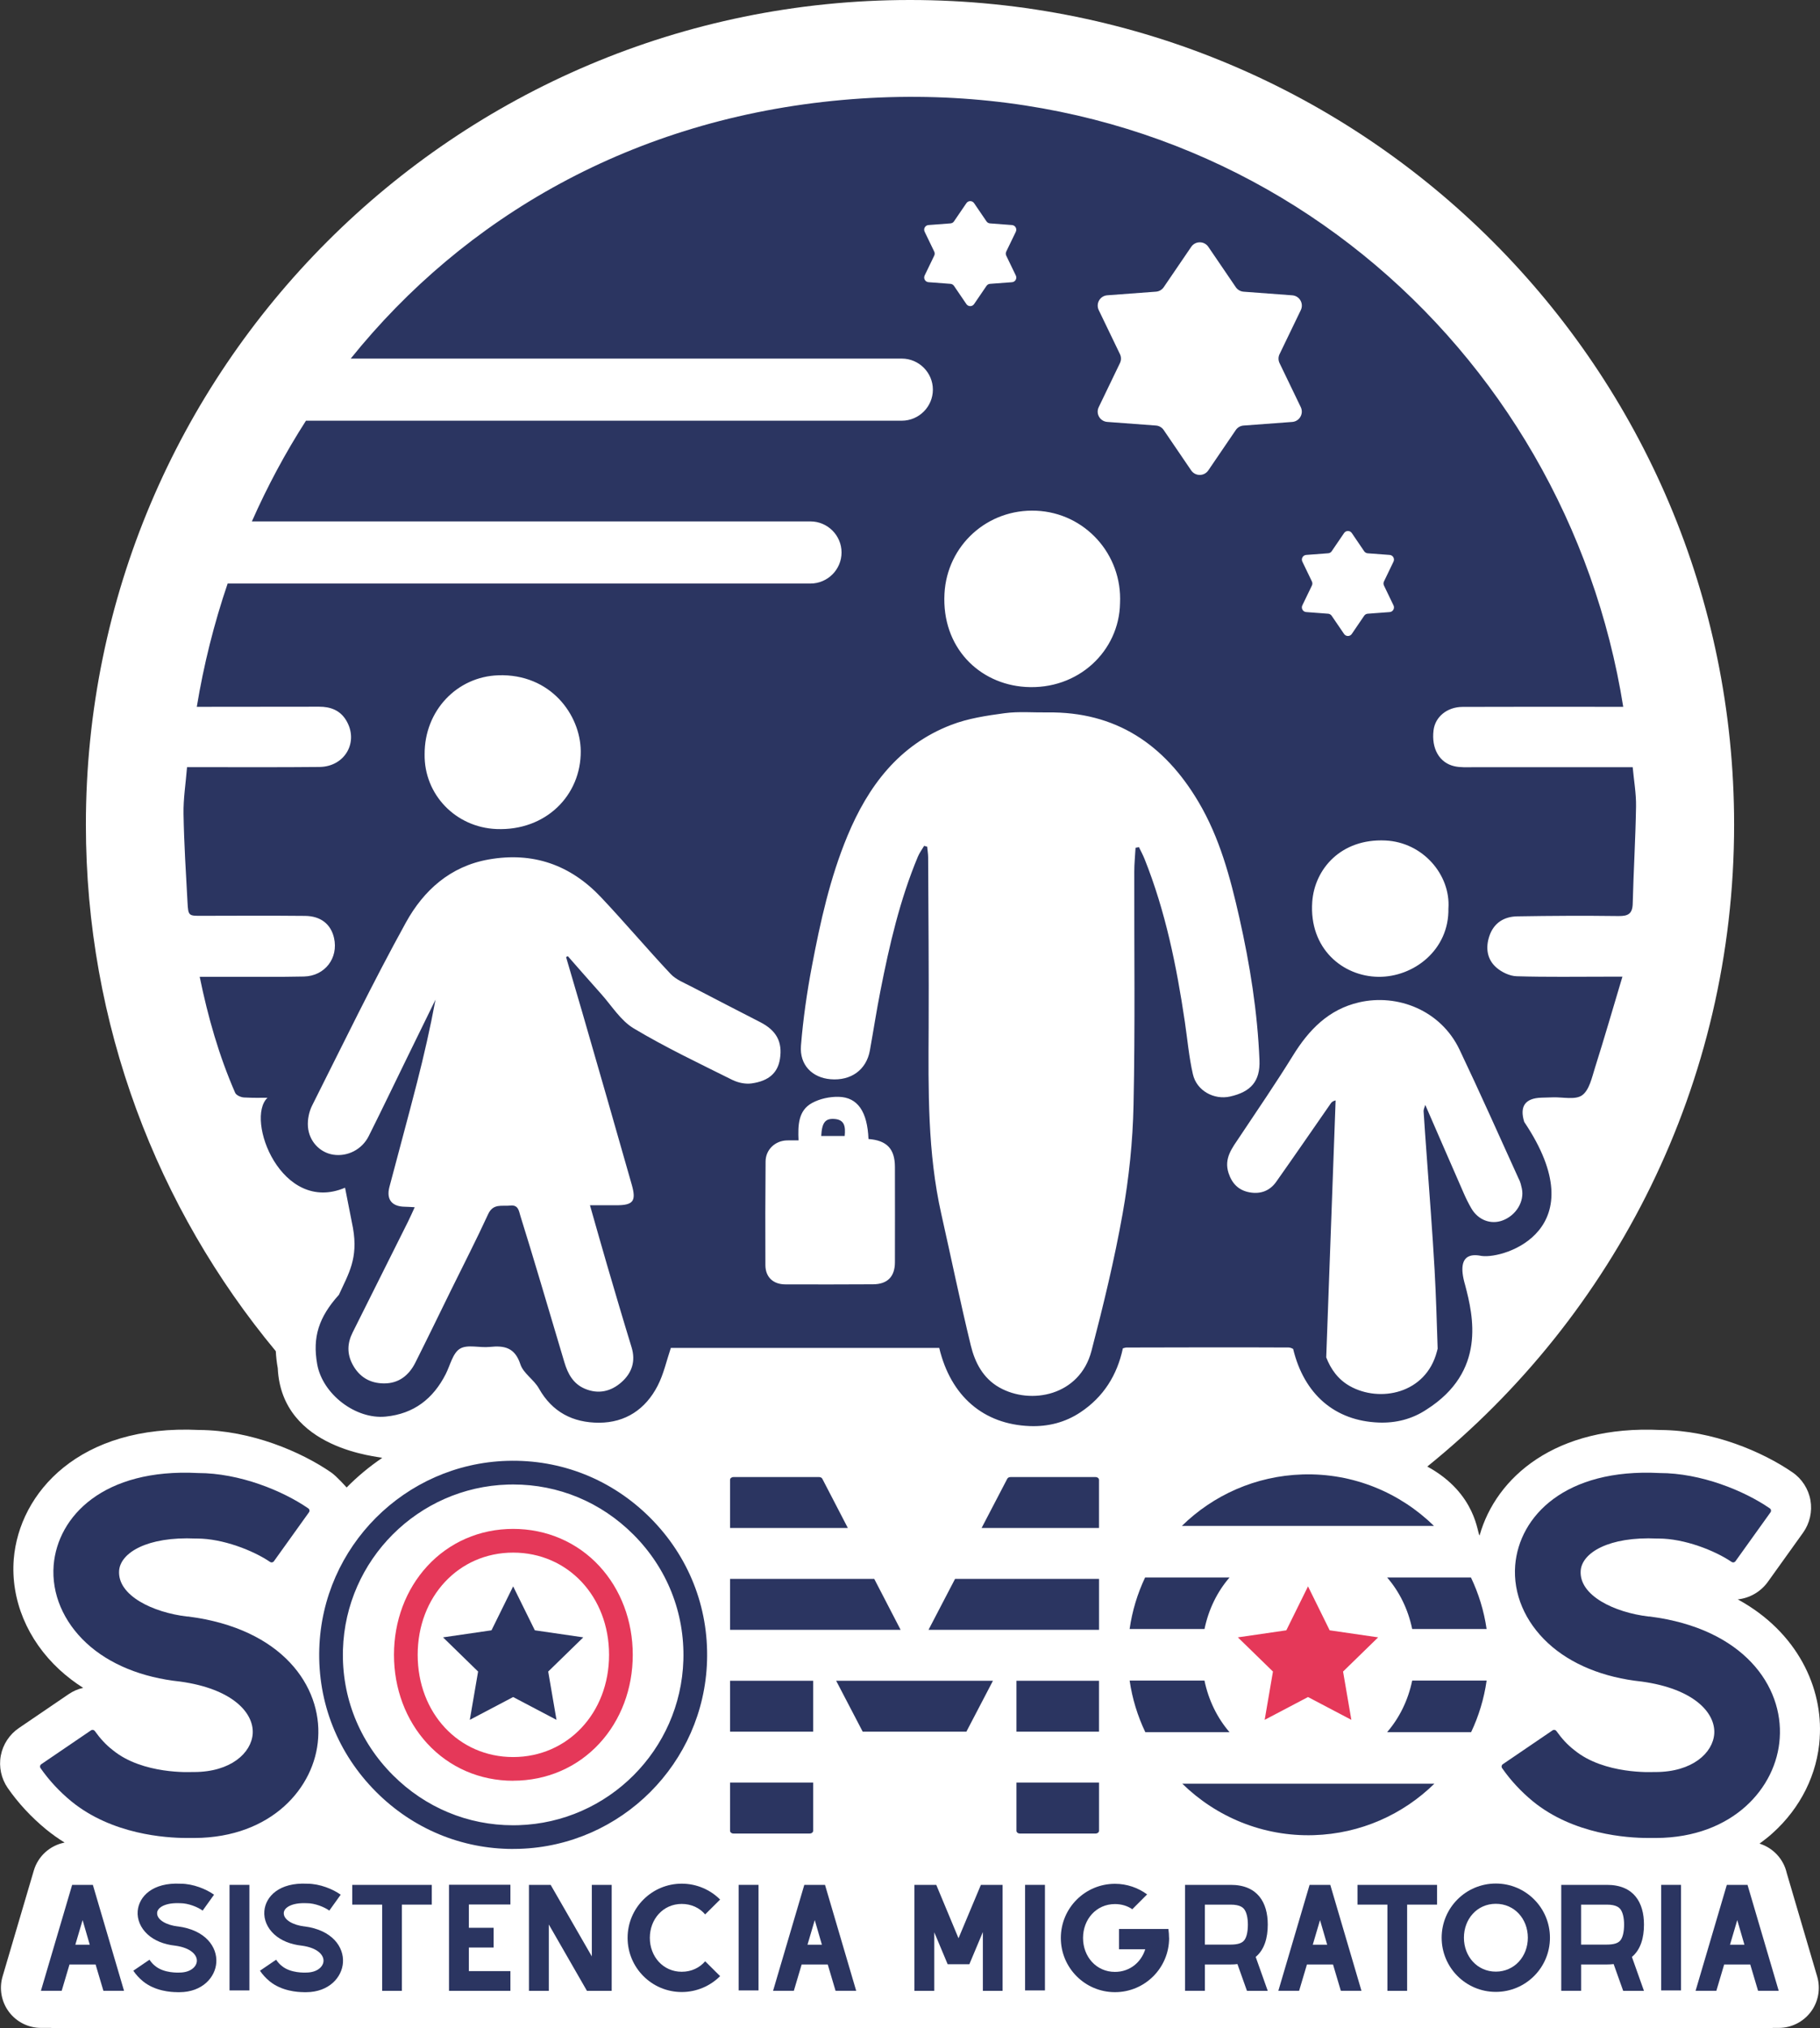 <?xml version="1.0" encoding="UTF-8"?>
<svg id="Capa_1" data-name="Capa 1" xmlns="http://www.w3.org/2000/svg" viewBox="0 0 658.84 733.76">
  <rect x="0" y="0" width="658.84" height="733.76" fill="#333333" stroke="none"/>
  <defs>
    <style>
      .cls-1 {
        fill: #fff;
      }

      .cls-2 {
        fill: #e53859;
      }

      .cls-3 {
        fill: #2b3561;
      }
    </style>
  </defs>
  <path class="cls-1" d="m658.73,628.75c1.24-17.96-7.9-38.25-29.66-50.13,4.24-.45,8.27-2.66,10.95-6.42l12.73-17.76c2.39-3.37,3.35-7.63,2.63-11.7-.72-4.07-3.09-7.74-6.46-10.05-10.69-7.37-28.83-15.25-47.8-15.35-38.1-1.84-59.57,17.15-65.5,38.12-.86-.19-.93-15.09-18.94-24.9,67.74-54.69,111.07-138.39,111.07-232.23C627.75,133.57,494.19,0,329.42,0S31.09,133.57,31.09,298.33c0,72.43,25.82,138.83,68.75,190.5.1,2,.33,4.05.71,6.14,1.39,29.74,37.23,31.97,37.81,32.46-4.64,3.15-8.96,6.73-12.88,10.71,0,0-3.58-4.06-5.63-5.46-10.69-7.37-28.83-15.25-47.8-15.35-43.29-2.1-65.11,22.7-67.07,46.74-1.15,14.65,4.89,29.23,16.56,40,2.62,2.41,5.48,4.6,8.57,6.56-1.85.41-3.65,1.17-5.29,2.3l-17.97,12.23c-3.41,2.3-5.8,5.94-6.56,9.98-.76,4.05.15,8.31,2.51,11.72,3.84,5.52,8.52,10.56,13.96,15.03,2.15,1.75,4.37,3.31,6.63,4.71-5.24,1.02-9.6,4.86-11.15,10.12l-11.31,38.33c-1.29,4.38-.44,9.12,2.29,12.78,2.74,3.66,7.04,5.82,11.61,5.82h3.74l-.03.06h39.99c2.68-.02,9.45.01,11.52,0h34.34c2.41.07,9.75.04,11.52,0h125.86c2.19.01,8.19.01,10.13,0h146.4c2.33-.04,8.63.04,10.69,0h127.86c1.94-.02,7.46.01,9.32,0h95.52l-.04-.06h2.26c4.57,0,8.87-2.16,11.61-5.81,2.74-3.66,3.59-8.4,2.3-12.78l-11.02-37.43c-1.14-5.07-4.94-9.12-9.85-10.65,1.61-1.16,3.17-2.4,4.66-3.73,10.23-9.16,16.32-21.45,17.14-34.51Z"/>
  <g>
    <g>
      <path class="cls-3" d="m34.6,710.7h-9.44l-2.83,9.53h-7.52l11.31-38.33h7.52v.1l11.26,38.23h-7.47l-2.83-9.53Zm-2.11-7.14l-2.59-8.91-2.63,8.91h5.22Z"/>
      <path class="cls-3" d="m64.17,720.72c-2.3,0-8.05-.38-12.41-3.93-1.34-1.1-2.54-2.4-3.5-3.83l5.85-3.98c.62.91,1.29,1.68,2.11,2.3,3.21,2.64,8.43,2.35,8.48,2.35h.24c3.98,0,6.18-2.06,6.32-4.12.14-2.25-2.2-4.84-7.81-5.61-4.12-.43-7.62-1.87-10.06-4.12-2.49-2.3-3.79-5.32-3.55-8.38.43-5.27,5.37-10.44,15.52-9.92,4.6,0,9.39,2.01,12.12,3.98l-4.12,5.75c-1.77-1.29-5.22-2.68-8.1-2.68h-.14c-5.22-.24-8.1,1.53-8.24,3.45-.19,2.68,3.64,4.5,7.33,4.94h.1c10.16,1.29,14.37,7.52,13.99,13.08-.34,5.32-5.03,10.68-13.27,10.73h-.86Z"/>
      <path class="cls-3" d="m90.28,720.09h-7.19v-38.19h7.19v38.19Z"/>
      <path class="cls-3" d="m110.02,720.72c-2.3,0-8.05-.38-12.41-3.93-1.34-1.1-2.54-2.4-3.5-3.83l5.85-3.98c.62.91,1.29,1.68,2.11,2.3,3.21,2.64,8.43,2.35,8.48,2.35h.24c3.98,0,6.18-2.06,6.32-4.12.14-2.25-2.2-4.84-7.81-5.61-4.12-.43-7.62-1.87-10.06-4.12-2.49-2.3-3.79-5.32-3.55-8.38.43-5.27,5.37-10.44,15.52-9.92,4.6,0,9.39,2.01,12.12,3.98l-4.12,5.75c-1.77-1.29-5.22-2.68-8.1-2.68h-.14c-5.22-.24-8.1,1.53-8.24,3.45-.19,2.68,3.64,4.5,7.33,4.94h.1c10.16,1.29,14.37,7.52,13.99,13.08-.34,5.32-5.03,10.68-13.27,10.73h-.86Z"/>
      <path class="cls-3" d="m156.31,689.05h-10.83v31.19h-7.14v-31.19h-10.83v-7.14h28.8v7.14Z"/>
      <path class="cls-3" d="m169.73,689v8.43h8.96v7.14h-8.96v8.53h15.04v7.14h-22.23v-38.38h22.23v7.14h-15.04Z"/>
      <path class="cls-3" d="m221.43,681.91v38.33h-8.96l-13.8-24v24h-7.19v-38.33h7.86l14.9,25.87v-25.87h7.19Z"/>
      <path class="cls-3" d="m260.68,714.92c-3.55,3.55-8.48,5.75-13.89,5.75-10.83,0-19.6-8.77-19.6-19.6s8.77-19.6,19.6-19.6c5.41,0,10.35,2.2,13.89,5.75l-5.41,5.37c-2.01-2.35-4.98-3.79-8.48-3.79-6.76,0-11.55,5.51-11.55,12.27s4.79,12.27,11.55,12.27c3.5,0,6.47-1.44,8.48-3.79l5.41,5.37Z"/>
      <path class="cls-3" d="m274.58,720.09h-7.19v-38.19h7.19v38.19Z"/>
      <path class="cls-3" d="m299.64,710.7h-9.44l-2.83,9.53h-7.52l11.31-38.33h7.52v.1l11.26,38.23h-7.47l-2.83-9.53Zm-2.11-7.14l-2.59-8.91-2.63,8.91h5.22Z"/>
      <path class="cls-3" d="m362.94,720.24h-7.14v-21.27l-4.89,11.64h-7.86l-4.84-11.55v21.18h-7.19v-38.33h7.91l8.05,19.31,8.1-19.31h7.86v38.33Z"/>
      <path class="cls-3" d="m378.27,720.09h-7.19v-38.19h7.19v38.19Z"/>
      <path class="cls-3" d="m423.22,701.12c0,10.83-8.77,19.6-19.6,19.6s-19.6-8.77-19.6-19.6,8.77-19.6,19.6-19.6c4.36,0,8.38,1.44,11.64,3.83l-5.37,5.37c-1.72-1.2-3.88-1.87-6.28-1.87-6.76,0-11.55,5.51-11.55,12.27s4.79,12.27,11.55,12.27c5.37,0,9.49-3.45,10.97-8.19h-9.49v-7.33h17.87c.14,1.05.24,2.16.24,3.26Z"/>
      <path class="cls-3" d="m454.56,707.97l4.36,12.27h-7.52l-3.45-9.68c-.77.1-1.58.14-2.44.14h-9.34v9.53h-7.19v-38.33h16.53c9.77,0,13.42,6.42,13.42,14.37,0,4.79-1.2,9.06-4.36,11.69Zm-9.06-4.46c2.44,0,4.07-.48,4.89-1.53.86-1.05,1.34-3.07,1.34-5.7,0-2.49-.48-4.5-1.39-5.65-.33-.38-1.29-1.58-4.84-1.58h-9.34v14.47h9.34Z"/>
      <path class="cls-3" d="m482.55,710.7h-9.44l-2.83,9.53h-7.52l11.31-38.33h7.52v.1l11.26,38.23h-7.47l-2.83-9.53Zm-2.11-7.14l-2.59-8.91-2.63,8.91h5.22Z"/>
      <path class="cls-3" d="m520.21,689.05h-10.83v31.19h-7.14v-31.19h-10.83v-7.14h28.8v7.14Z"/>
      <path class="cls-3" d="m561.08,701.02c0,10.83-8.77,19.6-19.6,19.6s-19.6-8.77-19.6-19.6,8.77-19.6,19.6-19.6,19.6,8.77,19.6,19.6Zm-31.14,0c0,6.76,4.79,12.27,11.55,12.27s11.59-5.51,11.59-12.27-4.79-12.27-11.59-12.27-11.55,5.51-11.55,12.27Z"/>
      <path class="cls-3" d="m590.75,707.97l4.36,12.27h-7.52l-3.45-9.68c-.77.1-1.58.14-2.44.14h-9.34v9.53h-7.19v-38.33h16.53c9.77,0,13.42,6.42,13.42,14.37,0,4.79-1.2,9.06-4.36,11.69Zm-9.06-4.46c2.44,0,4.07-.48,4.89-1.53.86-1.05,1.34-3.07,1.34-5.7,0-2.49-.48-4.5-1.39-5.65-.33-.38-1.29-1.58-4.84-1.58h-9.34v14.47h9.34Z"/>
      <path class="cls-3" d="m608.53,720.09h-7.19v-38.19h7.19v38.19Z"/>
      <path class="cls-3" d="m633.59,710.7h-9.44l-2.83,9.53h-7.52l11.31-38.33h7.52v.1l11.26,38.23h-7.47l-2.83-9.53Zm-2.11-7.14l-2.59-8.91-2.63,8.91h5.22Z"/>
    </g>
    <path class="cls-3" d="m68.18,584.83s-.09-.01-.13-.01h-.2s-.08,0-.12,0c-12.39-1.46-25.25-7.59-24.61-16.6.48-6.45,10.16-12.41,27.73-11.61h.48c9.26,0,20.29,4.28,26.45,8.47.44.3,1.05.19,1.37-.25l12.7-17.72c.32-.45.22-1.09-.25-1.41-9.31-6.42-24.93-12.79-39.95-12.79-34.17-1.77-50.78,15.64-52.23,33.37-.81,10.32,3.55,20.47,11.93,28.21,8.22,7.58,19.99,12.41,33.85,13.86,18.86,2.58,26.76,11.28,26.28,18.86-.48,6.93-7.9,13.87-21.28,13.87h-.81c-.16,0-17.73.96-28.53-7.9-2.5-1.91-4.6-4.23-6.54-6.94-.31-.44-.92-.55-1.37-.24l-18.02,12.26c-.46.31-.58.94-.26,1.4,3.13,4.5,6.95,8.57,11.2,12.06,14.67,11.93,34.01,13.22,41.75,13.22h2.9c27.73-.16,43.53-18.21,44.65-36.11,1.29-18.69-12.88-39.63-47-44Z"/>
    <path class="cls-3" d="m185.74,668.91c-18.69,0-36.22-7.28-49.57-20.63-13.88-13.88-21.19-32.27-20.59-51.78,1.13-37,31-66.87,68-68,19.52-.59,37.9,6.72,51.78,20.59,13.88,13.88,21.19,32.27,20.59,51.78-1.13,37-31,66.86-68,68-.74.02-1.48.03-2.21.03Zm.04-131.86c-.64,0-1.29,0-1.94.03-32.48.99-58.69,27.21-59.69,59.69-.52,17.12,5.9,33.27,18.09,45.45,11.73,11.73,27.11,18.12,43.51,18.12.65,0,1.29,0,1.94-.03,32.48-.99,58.69-27.21,59.69-59.69h0c.52-17.12-5.9-33.27-18.09-45.45-11.73-11.73-27.11-18.12-43.52-18.12Z"/>
    <path class="cls-2" d="m185.76,644.24c-12.06,0-23.11-4.79-31.11-13.5-7.76-8.44-12.03-19.83-12.03-32.06s4.27-23.62,12.03-32.06c8-8.7,19.05-13.5,31.11-13.5s23.22,4.79,31.24,13.49c7.77,8.43,12.06,19.82,12.06,32.06s-4.28,23.63-12.06,32.06c-8.02,8.7-19.12,13.49-31.24,13.49Zm0-82.54c-19.7,0-34.56,15.9-34.56,36.98s14.86,36.98,34.56,36.98,34.72-15.9,34.72-36.98-14.93-36.98-34.72-36.98Z"/>
    <path class="cls-3" d="m297.69,534.99c-.19-.37-.65-.62-1.15-.62h-31.02c-.69,0-1.24.44-1.24,1v17.42h42.64l-9.24-17.81Zm-33.41,109.92v17.42c0,.55.55,1,1.24,1h27.6c.69,0,1.24-.45,1.24-1v-17.42h-30.08Zm0-36.85v18.42h30.08v-18.42h-30.08Zm52.2-36.85h-52.2v18.43h61.75l-9.55-18.43Zm-13.79,36.85l9.61,18.42h37.53l9.62-18.42h-56.76Zm43.04-36.85l-9.61,18.43h61.73v-18.43h-52.12Zm22.23,36.85v18.42h29.88v-18.42h-29.88Zm0,36.85v17.42c0,.55.55,1,1.24,1h27.4c.69,0,1.25-.45,1.25-1v-17.42h-29.88Zm28.64-110.54h-30.82c-.5,0-.95.24-1.15.61l-9.29,17.81h42.5v-17.42c0-.55-.56-1-1.25-1Z"/>
    <path class="cls-3" d="m597.26,584.83s-.09-.01-.13-.01h-.19s-.09,0-.13,0c-12.39-1.46-25.25-7.59-24.6-16.6.48-6.45,10.15-12.41,27.72-11.61h.48c9.26,0,20.29,4.28,26.45,8.47.45.3,1.05.19,1.37-.25l12.7-17.72c.32-.45.22-1.09-.25-1.41-9.31-6.42-24.93-12.79-39.95-12.79-34.17-1.77-50.78,15.64-52.23,33.37-.81,10.32,3.55,20.47,11.93,28.21,8.22,7.58,19.99,12.41,33.85,13.86,18.86,2.58,26.76,11.28,26.28,18.86-.48,6.93-7.9,13.87-21.28,13.87h-.8c-.16,0-17.74.96-28.54-7.9-2.5-1.91-4.6-4.23-6.53-6.94-.32-.44-.93-.55-1.38-.24l-18.02,12.26c-.46.31-.57.94-.25,1.4,3.12,4.5,6.94,8.57,11.19,12.06,14.67,11.93,34.01,13.22,41.75,13.22h2.9c27.73-.16,43.53-18.21,44.66-36.11,1.29-18.69-12.88-39.63-47.01-44Z"/>
    <polygon class="cls-3" points="185.76 613.95 170.07 622.2 173.07 604.73 160.38 592.36 177.92 589.81 185.76 573.91 193.61 589.81 211.15 592.36 198.45 604.73 201.45 622.2 185.76 613.95"/>
    <polygon class="cls-2" points="473.5 613.95 457.81 622.2 460.81 604.73 448.11 592.36 465.65 589.81 473.5 573.91 481.34 589.81 498.89 592.36 486.19 604.73 489.19 622.2 473.5 613.95"/>
    <g>
      <path class="cls-3" d="m475.58,663.92c16.99-.52,32.34-7.52,43.66-18.62h-91.25c12.24,11.96,29.12,19.19,47.6,18.62Z"/>
      <path class="cls-3" d="m436.03,608h-27.1c.95,6.58,2.9,12.85,5.67,18.65h30.48c-4.45-5.15-7.58-11.55-9.06-18.65Z"/>
      <path class="cls-3" d="m511.21,608c-1.47,7.1-4.62,13.5-9.07,18.65h30.41c2.75-5.8,4.67-12.07,5.61-18.65h-26.95Z"/>
      <path class="cls-3" d="m511.21,589.34h26.94c-.95-6.58-2.9-12.85-5.67-18.65h-30.34c4.46,5.15,7.6,11.55,9.07,18.65Z"/>
      <path class="cls-3" d="m445.08,570.69h-30.55c-2.75,5.8-4.67,12.06-5.61,18.65h27.11c1.47-7.1,4.61-13.5,9.06-18.65Z"/>
      <path class="cls-3" d="m471.5,533.42c-16.99.52-32.34,7.52-43.66,18.62h91.26c-12.24-11.96-29.12-19.19-47.6-18.62Z"/>
    </g>
    <g>
      <path class="cls-3" d="m591.05,277.55h-4.35c-17.8.01-35.61.03-53.41.01-2.27,0-4.6.14-6.79-.35-5.47-1.23-8.37-6.43-7.56-13.01.6-4.85,4.87-8.43,10.5-8.46,16.79-.07,33.59-.03,50.39-.03h7.78c-20.74-130.15-136.06-232.66-282.7-219.54-75.91,6.79-136.84,42.49-177.95,93.56h199.5c6.18,0,11.24,5.06,11.24,11.23,0,3.08-1.26,5.9-3.3,7.94-2.04,2.03-4.85,3.3-7.94,3.3H110.76c-7.44,11.59-13.99,23.78-19.58,36.44h202.22c6.18,0,11.24,5.05,11.24,11.23,0,3.08-1.26,5.9-3.3,7.94-2.04,2.03-4.85,3.3-7.94,3.3H82.41c-4.92,14.44-8.66,29.37-11.17,44.6h4.16c13.39-.02,26.77-.03,40.16-.04,4,0,7.45,1.23,9.66,4.78,4.83,7.78-.23,16.93-9.59,17.02-14.52.15-29.05.06-43.57.07h-4.35c-.48,5.94-1.37,11.44-1.27,16.92.18,10.67.86,21.34,1.44,32,.27,4.96.38,4.89,5.44,4.86,12.37-.03,24.75-.09,37.12.03,5.72.06,9.35,3.03,10.48,7.98,1.65,7.26-3.28,13.77-10.87,13.95-8.96.2-17.92.08-26.89.1-3.5.01-7,0-10.87,0,3.01,14.69,7,28.61,12.84,41.97.38.89,2.08,1.64,3.21,1.69,4.23.2,5.24.1,8.5.1-8.18,7.69,5.01,42.33,28.07,32.55.42,2.25,2.52,12.77,2.87,14.58,1.94,11.06-1.59,16.48-5.09,24.15-7.33,8.14-9.6,15.35-7.87,25.1,1.93,10.87,13.94,20.06,24.82,18.97,10.16-1,17.17-6.44,21.72-15.39,1.62-3.19,2.54-7.61,5.16-9.17,2.72-1.64,7.13-.25,10.76-.64,5.3-.56,9.11.21,11.09,6.26,1.07,3.3,4.93,5.57,6.72,8.77,4.84,8.59,12.36,12.39,21.74,12.39,9.63-.01,16.86-4.9,21.22-13.33,2.19-4.23,3.22-9.05,4.8-13.74h97.15c4.18,17.47,16.01,27.66,32.82,28.29,6.55.24,12.76-1.31,18.28-4.98,8.37-5.55,13.32-13.47,15.38-23.15.58-.14.93-.29,1.29-.29,19.57-.04,39.14-.11,58.71-.01.53,0,1.09.22,1.64.52,3.97,16.44,15.14,26.04,31,26.63,6.2.23,12.07-1.24,17.28-4.7,21.65-13.75,16.95-33.78,13.98-45.04-3.82-13,4.54-10.74,6.01-10.53,8.38,1.14,41.53-9.53,15.38-48.5-1.75-5.68.39-8.56,6.16-8.76,1.39-.05,2.77-.07,4.17-.12,3.63-.13,8.19,1.01,10.64-.76,2.61-1.89,3.54-6.44,4.66-10,3.39-10.7,6.5-21.48,9.92-32.9h-5.33c-10.98,0-21.98.18-32.95-.15-2.51-.07-5.39-1.45-7.32-3.12-3.41-2.96-4.01-7.13-2.57-11.42,1.61-4.77,5.32-7.04,10.08-7.13,12.24-.21,24.49-.27,36.73-.11,3.49.04,5-.87,5.09-4.53.29-11.69,1.01-23.38,1.2-35.07.08-4.69-.77-9.4-1.21-14.24Zm-66.73,51.05c.33,15.06-12.58,24.94-25.35,24.79-12.86-.15-25.14-10.18-23.94-27.12.85-11.87,10.38-22.94,26.47-22.2,13.69.64,23.64,12.53,22.83,24.54Zm-49.41-118.24l-3.46-7.18c-.52-1.07.2-2.33,1.4-2.42l7.95-.6c.52-.03.98-.3,1.27-.73l4.49-6.59c.67-.98,2.11-.98,2.79,0l4.48,6.59c.29.42.76.7,1.27.74l7.95.59c1.19.09,1.91,1.35,1.4,2.42l-3.46,7.19c-.22.46-.22,1,0,1.46l3.46,7.19c.52,1.07-.21,2.33-1.4,2.42l-7.95.59c-.52.04-.98.31-1.27.74l-4.49,6.59c-.67.98-2.12.98-2.79-.01l-4.49-6.58c-.28-.42-.76-.7-1.26-.74l-7.96-.6c-1.18-.08-1.91-1.34-1.4-2.41l3.47-7.19c.22-.47.22-1,0-1.47Zm-69.49-82.25l-7.68-15.93c-1.14-2.38.47-5.16,3.09-5.35l17.63-1.31c1.13-.08,2.17-.68,2.81-1.62l9.96-14.61c1.48-2.17,4.69-2.17,6.18,0l9.95,14.61c.64.94,1.68,1.54,2.81,1.63l17.63,1.31c2.63.19,4.24,2.97,3.09,5.35l-7.69,15.93c-.5,1.02-.5,2.21,0,3.25l7.68,15.93c1.14,2.37-.47,5.16-3.09,5.35l-17.63,1.31c-1.13.08-2.17.68-2.81,1.62l-9.95,14.61c-1.49,2.17-4.7,2.17-6.19,0l-9.95-14.61c-.64-.94-1.67-1.55-2.81-1.63l-17.63-1.31c-2.63-.2-4.24-2.98-3.08-5.35l7.68-15.93c.5-1.03.5-2.23,0-3.25Zm-30.26,56.66c17.6.79,31.14,15.74,30.29,33.46-.29,17.24-15.09,31.5-34.25,30.29-16.77-1.06-30.34-14.32-29.3-33.74.93-17.47,15.56-30.8,33.26-30.01Zm-39.04-82.68c-1.18-.09-1.91-1.34-1.4-2.42l3.47-7.18c.22-.47.22-1,0-1.47l-3.47-7.19c-.52-1.07.21-2.33,1.4-2.41l7.96-.6c.52-.04.98-.3,1.26-.73l4.5-6.59c.67-.98,2.11-.98,2.78,0l4.49,6.59c.29.42.76.7,1.27.73l7.95.6c1.19.09,1.91,1.35,1.4,2.42l-3.47,7.18c-.22.47-.22,1.01,0,1.47l3.47,7.19c.52,1.07-.21,2.33-1.4,2.42l-7.96.59c-.51.04-.97.31-1.26.74l-4.49,6.58c-.67.99-2.12.99-2.79,0l-4.49-6.59c-.29-.42-.76-.69-1.26-.73l-7.96-.6Zm-155.76,142.21c18.96-.62,29.73,14.3,29.87,27.38.15,16.05-12.64,28.96-30.49,28.25-14.77-.59-26.23-12.46-26.03-27.03-.08-15.88,11.82-28.12,26.66-28.59Zm84.89,146.46c-12.06-6.02-24.29-11.8-35.84-18.71-4.77-2.85-8.02-8.26-11.89-12.57-4.02-4.48-7.98-9.03-11.96-13.55-.21.11-.43.21-.64.32,1.95,6.66,3.92,13.32,5.86,19.98,6,20.79,12.03,41.59,17.93,62.41,1.68,5.93.49,7.36-5.49,7.4-3.01.01-6.04,0-9.65,0,2.11,7.4,4.1,14.46,6.15,21.49,2.93,9.97,5.85,19.94,8.91,29.88,1.56,5.09.09,9.32-3.63,12.62-3.81,3.39-8.4,4.47-13.32,2.37-4.19-1.78-6.13-5.41-7.36-9.52-3.01-10.07-5.99-20.16-9-30.23-2.28-7.58-4.54-15.15-6.92-22.7-.56-1.77-.7-4.16-3.72-3.8-2.95.33-6.14-.89-7.98,3.13-4.23,9.21-8.88,18.23-13.36,27.34-4.32,8.79-8.59,17.61-12.99,26.37-2.32,4.6-6,7.53-11.35,7.5-5.04-.03-8.91-2.29-11.35-6.83-2.07-3.86-1.95-7.69-.02-11.55,6.71-13.39,13.41-26.79,20.1-40.19.78-1.55,1.46-3.15,2.4-5.17-1.53-.08-2.6-.17-3.66-.18-4.62-.08-6.68-2.64-5.5-7.15,3.3-12.58,6.76-25.12,9.98-37.72,2.54-9.92,4.82-19.9,6.71-30.07-3.49,7.12-6.97,14.23-10.45,21.35-4.57,9.35-9.07,18.74-13.73,28.04-2.45,4.9-7.73,7.51-12.84,6.72-4.79-.74-8.78-4.79-9.17-10.18-.18-2.51.39-5.37,1.53-7.62,11.15-22.16,21.97-44.51,33.95-66.21,6.38-11.55,16.02-20.34,29.97-22.79,16.09-2.83,29.62,1.98,40.68,13.7,8.57,9.08,16.63,18.64,25.18,27.73,1.97,2.09,5.01,3.25,7.66,4.64,8.26,4.33,16.58,8.56,24.87,12.84,5.79,3,7.98,7.13,7.04,13.2-.77,5-3.93,8.02-10.27,8.91-2.18.3-4.8-.21-6.8-1.21Zm50.82,73.87c-10.61.07-21.21.06-31.81.03-4.38-.02-7.17-2.63-7.19-6.98-.07-12.5-.03-24.99.07-37.49.03-4.28,3.45-7.5,7.71-7.62,1.24-.03,2.49-.01,4.22-.01-.23-5.36-.17-10.79,4.92-13.54,2.81-1.53,6.41-2.3,9.63-2.21,6.89.17,10.37,5.4,10.77,15.26,6.67.5,9.56,3.58,9.57,10.11.02,11.49.03,22.98,0,34.47,0,5.19-2.68,7.95-7.89,7.98Zm115.76-75.99c-1.43-6.23-1.98-12.65-2.92-18.99-2.98-20.12-7.01-39.98-14.6-58.94-.58-1.45-1.33-2.82-2.01-4.23-.42.08-.82.15-1.23.23-.16,2.87-.46,5.73-.46,8.61-.06,28.16.33,56.32-.27,84.47-.27,13.13-1.65,26.35-3.95,39.28-2.97,16.7-6.99,33.24-11.28,49.67-4.23,16.22-21.96,19.64-33.34,13.22-5.92-3.34-8.85-9.06-10.34-15.2-3.84-15.79-7.11-31.72-10.68-47.58-4.99-22.18-4.69-44.7-4.58-67.24.1-20.58-.09-41.16-.18-61.74-.01-1.29-.23-2.6-.35-3.89-.37-.1-.74-.2-1.1-.3-.76,1.28-1.67,2.5-2.24,3.85-6.56,15.66-10.34,32.09-13.6,48.67-1.41,7.14-2.51,14.33-3.8,21.49-1.26,7.03-6.82,11.05-14.27,10.42-6.6-.56-11.24-5.16-10.68-12.15.78-9.6,2.15-19.2,3.95-28.67,3.04-16.03,6.56-32,12.86-47.16,7.49-18.05,18.68-32.94,37.55-40.2,6.1-2.36,12.81-3.36,19.35-4.24,5.1-.69,10.34-.21,15.51-.28,24.77-.33,42.34,11.58,54.63,32.28,7.74,13.03,11.57,27.47,14.87,42.08,3.82,16.95,6.55,34.05,7.26,51.42.31,7.67-3.13,11.5-10.65,13.18-5.81,1.29-12.07-2.08-13.44-8.04Zm118.1,38.11c.47,1.01.75,2.12.98,3.23.99,4.68-2.08,9.74-6.99,11.56-4.26,1.58-8.83-.15-11.29-4.37-1.01-1.74-1.91-3.55-2.72-5.4-4.63-10.56-9.21-21.14-13.96-32.04-.26.92-.65,1.62-.61,2.28.33,5.39.75,10.77,1.13,16.15.97,13.74,2.08,27.48,2.85,41.23.53,9.5.8,19.02,1.11,28.53-.09.34-.18.69-.27,1.03-4,15.34-20.76,18.57-31.53,12.5-4.29-2.42-6.91-6.16-8.54-10.39,1.14-30.98,2.27-61.97,3.4-92.95-1.2.27-1.52.75-1.84,1.21-6.54,9.42-13.05,18.87-19.67,28.24-2.31,3.26-5.64,4.52-9.61,3.81-4-.72-6.39-3.17-7.64-7-1.74-5.35,1.35-9.09,4.01-13.08,6.5-9.75,13.13-19.42,19.29-29.38,5.77-9.36,12.95-16.76,24-19.29,13.81-3.17,29.5,2.81,36.32,17.12,7.41,15.55,14.41,31.31,21.55,47.01Z"/>
      <path class="cls-3" d="m301.99,404.81c-3.26-.21-4.45,1.33-4.71,6.17h8.5c.3-3.28.09-5.92-3.79-6.17Z"/>
    </g>
  </g>
</svg>